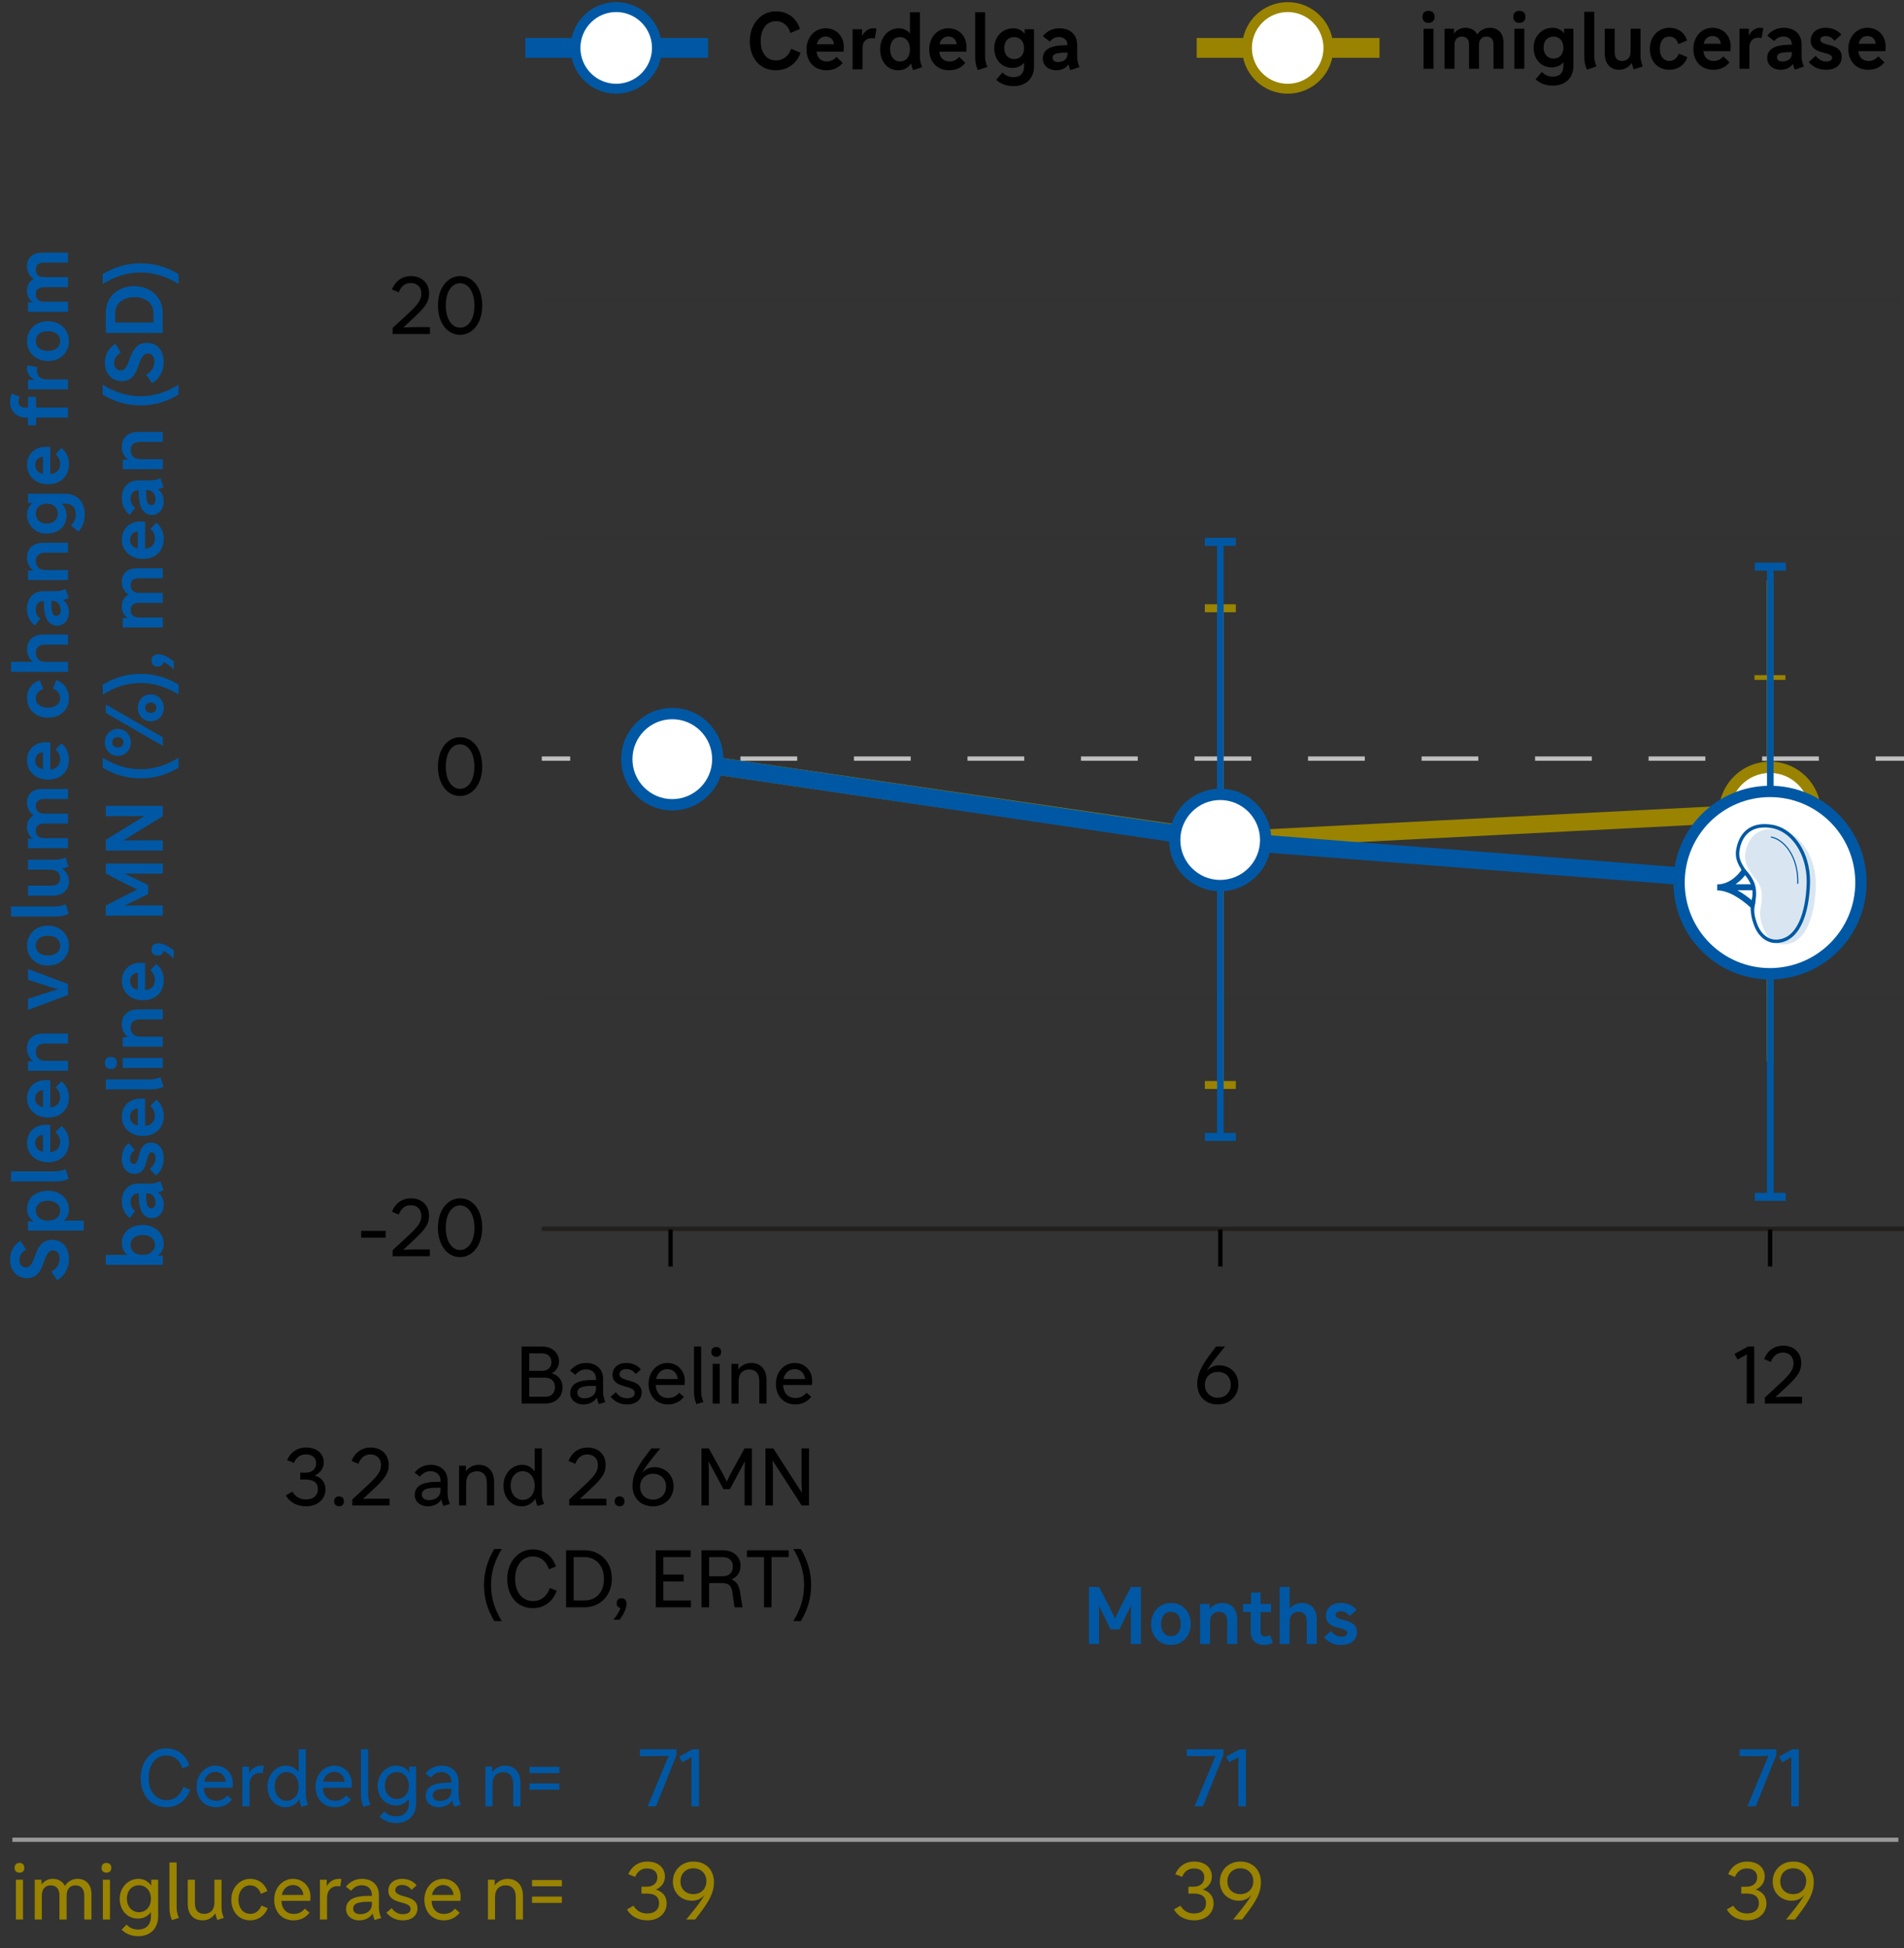 <svg width="343" height="351" viewBox="0 0 343 351" fill="none" xmlns="http://www.w3.org/2000/svg">
<rect x="0" y="0" width="343" height="351" fill="#333333" stroke="none"/>
<g clip-path="url(#clip0_11967_61082)">
<path d="M220.434 109.464V195.58H219.254V109.464H220.434Z" fill="#998300"/>
<path d="M222.63 108.862H217.048V110.3H222.63V108.862Z" fill="#998300"/>
<path d="M222.63 194.754H217.048V196.191H222.63V194.754Z" fill="#998300"/>
<path d="M336.416 5.005C338.323 5.005 339.69 6.404 339.69 8.388C339.69 8.673 339.676 8.944 339.647 9.216H334.779C334.878 10.329 335.562 10.985 336.629 10.985C337.312 10.985 337.91 10.7 338.366 10.158L339.476 11.228C338.821 12.07 337.811 12.57 336.572 12.57C334.394 12.57 332.971 11.057 332.971 8.816C332.971 6.618 334.437 5.005 336.416 5.005ZM336.416 6.489C335.59 6.489 335.021 7.003 334.836 7.888H337.925C337.796 7.003 337.256 6.489 336.416 6.489Z" fill="black"/>
<path d="M328.963 12.57C327.838 12.57 326.699 12.213 325.859 11.185L327.084 10.058C327.753 10.857 328.351 11.085 329.02 11.085C329.703 11.085 330.045 10.786 330.045 10.415C330.045 9.159 326.187 9.944 326.187 7.303C326.187 5.99 327.226 5.005 328.877 5.005C330.13 5.005 331.07 5.462 331.71 6.247L330.457 7.36C330.116 6.803 329.447 6.489 328.892 6.489C328.265 6.489 327.923 6.789 327.923 7.16C327.923 8.416 331.781 7.631 331.781 10.272C331.781 11.542 330.828 12.57 328.963 12.57Z" fill="black"/>
<path d="M321.318 5.005C323.297 5.005 324.55 6.161 324.55 7.988V10.072C324.55 10.757 324.635 11.142 324.948 11.999L323.326 12.541C323.169 12.156 323.055 11.828 322.998 11.499C322.5 12.184 321.731 12.57 320.777 12.57C319.382 12.57 318.357 11.699 318.357 10.457C318.357 9.173 319.283 8.374 320.948 8.159C321.56 8.088 322.116 8.045 322.799 8.045V8.017C322.799 7.146 322.201 6.575 321.261 6.575C320.578 6.575 320.023 6.875 319.624 7.403L318.372 6.432C319.026 5.562 320.094 5.005 321.318 5.005ZM320.123 10.329C320.123 10.814 320.493 11.085 321.105 11.085C322.116 11.085 322.799 10.514 322.799 9.672V9.387C322.187 9.373 321.56 9.415 321.091 9.487C320.422 9.601 320.123 9.858 320.123 10.329Z" fill="black"/>
<path d="M313.362 12.398V5.176H315.056V6.39C315.555 5.505 316.238 5.005 317.049 5.005C317.305 5.005 317.519 5.034 317.661 5.091L317.348 6.861C317.177 6.818 316.95 6.789 316.765 6.789C315.74 6.789 315.142 7.46 315.142 8.573V12.398H313.362Z" fill="black"/>
<path d="M308.501 5.005C310.408 5.005 311.775 6.404 311.775 8.388C311.775 8.673 311.76 8.944 311.732 9.216H306.864C306.963 10.329 307.646 10.985 308.714 10.985C309.397 10.985 309.995 10.7 310.451 10.158L311.561 11.228C310.906 12.07 309.896 12.57 308.657 12.57C306.479 12.57 305.056 11.057 305.056 8.816C305.056 6.618 306.522 5.005 308.501 5.005ZM308.501 6.489C307.675 6.489 307.106 7.003 306.92 7.888H310.01C309.881 7.003 309.34 6.489 308.501 6.489Z" fill="black"/>
<path d="M300.732 10.985C301.515 10.985 302.141 10.486 302.426 9.658L303.978 10.3C303.494 11.713 302.255 12.57 300.703 12.57C298.625 12.57 297.216 11.043 297.216 8.787C297.216 6.618 298.711 5.005 300.718 5.005C302.284 5.005 303.437 5.833 303.921 7.303L302.341 7.945C302.113 7.089 301.501 6.589 300.732 6.589C299.664 6.589 299.009 7.432 299.009 8.787C299.009 10.143 299.679 10.985 300.732 10.985Z" fill="black"/>
<path d="M293.744 5.176H295.537V10.043C295.537 10.728 295.623 11.114 295.936 11.97L294.313 12.498C294.142 12.084 294.029 11.713 293.957 11.342C293.402 12.184 292.534 12.57 291.665 12.57C290.157 12.57 289.089 11.542 289.089 9.615V5.176H290.883V9.415C290.883 10.529 291.381 10.985 292.235 10.985C293.004 10.985 293.744 10.5 293.744 9.315V5.176Z" fill="black"/>
<path d="M287.2 10.043C287.2 10.757 287.3 11.157 287.598 11.97L285.89 12.541C285.549 11.813 285.406 11.114 285.406 10.186V2.122H287.2V10.043Z" fill="black"/>
<path d="M279.525 12.142C277.617 12.142 276.279 10.671 276.279 8.573C276.279 6.547 277.746 5.005 279.682 5.005C280.578 5.005 281.29 5.362 281.76 6.033V5.176H283.44V11.885C283.44 14.04 281.988 15.424 279.753 15.424C278.585 15.424 277.518 15.096 276.621 14.297L277.746 12.969C278.301 13.526 279.012 13.812 279.724 13.812C280.948 13.812 281.646 13.126 281.646 11.942V11.214C281.134 11.813 280.408 12.142 279.525 12.142ZM279.852 10.557C280.948 10.557 281.646 9.801 281.646 8.573C281.646 7.389 280.92 6.589 279.867 6.589C278.77 6.589 278.073 7.346 278.073 8.573C278.073 9.758 278.799 10.557 279.852 10.557Z" fill="black"/>
<path d="M273.708 1.951C274.392 1.951 274.805 2.35 274.805 3.035C274.805 3.721 274.392 4.12 273.708 4.12C273.025 4.12 272.612 3.721 272.612 3.035C272.612 2.35 273.025 1.951 273.708 1.951ZM272.812 5.176H274.605V12.398H272.812V5.176Z" fill="black"/>
<path d="M270.85 12.398H269.056V8.017C269.056 7.089 268.601 6.589 267.747 6.589C266.964 6.589 266.437 7.16 266.437 8.017V12.398H264.643V8.017C264.643 7.089 264.188 6.589 263.334 6.589C262.551 6.589 262.024 7.16 262.024 8.017V12.398H260.23V5.176H261.939V6.061C262.408 5.39 263.12 5.005 263.974 5.005C264.985 5.005 265.725 5.433 266.124 6.204C266.636 5.462 267.448 5.005 268.387 5.005C269.925 5.005 270.85 6.019 270.85 7.674V12.398Z" fill="black"/>
<path d="M257.346 1.951C258.029 1.951 258.442 2.35 258.442 3.035C258.442 3.721 258.029 4.12 257.346 4.12C256.663 4.12 256.25 3.721 256.25 3.035C256.25 2.35 256.663 1.951 257.346 1.951ZM256.449 5.176H258.243V12.398H256.449V5.176Z" fill="black"/>
<path d="M343 221.001V221.786H97.603V221.001H343Z" fill="#221F1F"/>
<path d="M10.3 230.65L9.242 229.09C10.371 228.479 10.727 227.643 10.727 226.807C10.727 225.716 10.188 225.288 9.578 225.288C7.443 225.288 8.439 230.273 4.819 230.273C3.142 230.273 1.81 228.958 1.81 226.97C1.81 225.451 2.491 224.227 3.701 223.555L4.697 225.145C3.925 225.563 3.477 226.185 3.477 227.011C3.477 227.877 4.036 228.356 4.677 228.356C6.66 228.356 5.856 223.371 9.395 223.371C11.123 223.371 12.415 224.615 12.415 226.858C12.415 228.458 11.622 229.926 10.31 230.64L10.3 230.65Z" fill="#0058A4"/>
<path d="M5.033 221.709V220.027H6.05C5.297 219.527 4.87 218.753 4.87 217.784C4.87 215.868 6.405 214.532 8.642 214.532C10.88 214.532 12.415 215.99 12.415 217.917C12.415 218.742 12.089 219.436 11.489 219.915H15.089V221.709H5.033ZM8.642 219.915C9.944 219.915 10.839 219.191 10.839 218.131C10.839 217.071 9.985 216.326 8.642 216.326C7.3 216.326 6.446 217.05 6.446 218.11C6.446 219.171 7.29 219.915 8.642 219.915Z" fill="#0058A4"/>
<path d="M11.816 210.648L12.385 212.36C11.663 212.707 10.961 212.85 10.036 212.85H1.993V211.045H9.894C10.605 211.045 11.002 210.943 11.816 210.648Z" fill="#0058A4"/>
<path d="M8.236 202.655C8.52 202.655 8.795 202.665 9.059 202.696V207.579C10.168 207.477 10.829 206.794 10.829 205.724C10.829 205.041 10.544 204.439 10.005 203.98L11.073 202.869C11.917 203.522 12.415 204.541 12.415 205.785C12.415 207.967 10.9 209.394 8.673 209.394C6.446 209.394 4.87 207.926 4.87 205.938C4.87 203.95 6.263 202.655 8.246 202.655H8.236ZM7.738 207.528V204.429C6.853 204.561 6.344 205.102 6.344 205.938C6.344 206.774 6.853 207.334 7.738 207.518V207.528Z" fill="#0058A4"/>
<path d="M8.236 194.601C8.52 194.601 8.795 194.611 9.059 194.642V199.525C10.168 199.423 10.829 198.74 10.829 197.67C10.829 196.987 10.544 196.385 10.005 195.926L11.073 194.815C11.917 195.468 12.415 196.487 12.415 197.731C12.415 199.913 10.9 201.34 8.673 201.34C6.446 201.34 4.87 199.872 4.87 197.884C4.87 195.896 6.263 194.601 8.246 194.601H8.236ZM7.738 199.474V196.375C6.853 196.508 6.344 197.048 6.344 197.884C6.344 198.72 6.853 199.281 7.738 199.464V199.474Z" fill="#0058A4"/>
<path d="M12.242 188.005H8.155C6.945 188.005 6.447 188.647 6.447 189.493C6.447 190.34 6.945 191.125 8.155 191.125H12.242V192.919H5.033V191.206H5.989C5.216 190.625 4.86 189.748 4.86 188.892C4.86 187.312 5.887 186.211 7.809 186.211H12.242V188.015V188.005Z" fill="#0058A4"/>
<path d="M12.242 177.26V179.258L5.033 181.959V179.961L9.558 178.493L10.575 178.238L9.558 177.983L5.033 176.515V174.578L12.242 177.28V177.26Z" fill="#0058A4"/>
<path d="M8.642 166.779C10.808 166.779 12.415 168.319 12.415 170.368C12.415 172.417 10.859 173.956 8.642 173.956C6.426 173.956 4.87 172.417 4.87 170.368C4.87 168.319 6.426 166.779 8.642 166.779ZM8.642 168.584C7.3 168.584 6.446 169.287 6.446 170.368C6.446 171.449 7.3 172.152 8.642 172.152C9.985 172.152 10.839 171.449 10.839 170.368C10.839 169.287 9.985 168.584 8.642 168.584Z" fill="#0058A4"/>
<path d="M11.816 162.916L12.385 164.628C11.663 164.975 10.961 165.118 10.036 165.118H1.993V163.313H9.894C10.605 163.313 11.002 163.211 11.816 162.916Z" fill="#0058A4"/>
<path d="M5.033 154.892H9.894C10.575 154.892 10.961 154.81 11.815 154.494L12.344 156.126C11.927 156.299 11.561 156.411 11.195 156.482C12.039 157.043 12.415 157.91 12.415 158.776C12.415 160.295 11.388 161.366 9.466 161.366H5.033V159.561H9.263C10.371 159.561 10.829 159.062 10.829 158.205C10.829 157.431 10.341 156.686 9.161 156.686H5.033V154.892Z" fill="#0058A4"/>
<path d="M12.242 143.953H7.87C6.945 143.953 6.447 144.412 6.447 145.268C6.447 146.053 7.016 146.583 7.87 146.583H12.242V148.378H7.87C6.945 148.378 6.447 148.836 6.447 149.693C6.447 150.478 7.016 151.008 7.87 151.008H12.242V152.802H5.033V151.089H5.918C5.247 150.62 4.86 149.907 4.86 149.05C4.86 148.031 5.287 147.297 6.06 146.889C5.318 146.379 4.86 145.564 4.86 144.616C4.86 143.076 5.877 142.148 7.524 142.148H12.242V143.943V143.953Z" fill="#0058A4"/>
<path d="M8.236 133.728C8.52 133.728 8.795 133.738 9.059 133.768V138.652C10.168 138.55 10.829 137.867 10.829 136.796C10.829 136.113 10.544 135.512 10.005 135.053L11.073 133.942C11.917 134.594 12.415 135.614 12.415 136.857C12.415 139.039 10.9 140.466 8.673 140.466C6.446 140.466 4.87 138.998 4.87 137.01C4.87 135.022 6.263 133.728 8.246 133.728H8.236ZM7.738 138.601V135.501C6.853 135.634 6.344 136.174 6.344 137.01C6.344 137.846 6.853 138.407 7.738 138.59V138.601Z" fill="#0058A4"/>
<path d="M9.507 124.083L10.147 122.523C11.561 123.013 12.415 124.257 12.415 125.806C12.415 127.886 10.89 129.303 8.642 129.303C6.395 129.303 4.87 127.804 4.87 125.786C4.87 124.216 5.694 123.054 7.158 122.574L7.799 124.155C6.944 124.379 6.446 125.001 6.446 125.765C6.446 126.836 7.29 127.488 8.642 127.488C9.995 127.488 10.839 126.815 10.839 125.765C10.839 124.98 10.341 124.348 9.517 124.063L9.507 124.083Z" fill="#0058A4"/>
<path d="M1.993 121.035V119.241H5.898C5.196 118.659 4.871 117.824 4.871 117.008C4.871 115.428 5.898 114.327 7.819 114.327H12.253V116.131H8.165C6.955 116.131 6.457 116.773 6.457 117.62C6.457 118.466 6.955 119.251 8.165 119.251H12.253V121.045H1.993V121.035Z" fill="#0058A4"/>
<path d="M7.84 106.517H9.914C10.595 106.517 10.982 106.436 11.836 106.12L12.375 107.751C11.988 107.904 11.663 108.026 11.337 108.077C12.019 108.577 12.405 109.352 12.405 110.3C12.405 111.696 11.541 112.726 10.3 112.726C9.06 112.726 8.226 111.798 8.012 110.126C7.941 109.515 7.901 108.954 7.901 108.271H7.87C6.996 108.271 6.426 108.872 6.426 109.81C6.426 110.493 6.721 111.054 7.25 111.452L6.284 112.706C5.409 112.053 4.86 110.973 4.86 109.749C4.86 107.761 6.009 106.507 7.84 106.507V106.517ZM10.931 109.974C10.931 108.964 10.361 108.271 9.517 108.271H9.233C9.222 108.883 9.263 109.515 9.334 109.984C9.446 110.657 9.7 110.952 10.178 110.952C10.656 110.952 10.931 110.585 10.931 109.963V109.974Z" fill="#0058A4"/>
<path d="M12.242 99.575H8.155C6.945 99.575 6.447 100.217 6.447 101.063C6.447 101.909 6.945 102.694 8.155 102.694H12.242V104.499H5.033V102.786H5.989C5.216 102.205 4.86 101.328 4.86 100.472C4.86 98.892 5.887 97.79 7.809 97.79H12.242V99.585V99.575Z" fill="#0058A4"/>
<path d="M8.429 96.139C6.405 96.139 4.87 94.671 4.87 92.724C4.87 91.827 5.226 91.113 5.897 90.634H5.043V88.952H11.734C13.889 88.952 15.262 90.409 15.262 92.652C15.262 93.825 14.937 94.895 14.133 95.792L12.811 94.661C13.371 94.1 13.655 93.386 13.655 92.673C13.655 91.439 12.974 90.746 11.795 90.746H11.073C11.673 91.256 11.998 91.99 11.998 92.877C11.998 94.793 10.534 96.129 8.439 96.129L8.429 96.139ZM8.429 90.746C7.249 90.746 6.446 91.47 6.446 92.53C6.446 93.59 7.199 94.324 8.429 94.324C9.659 94.324 10.412 93.6 10.412 92.54C10.412 91.48 9.659 90.746 8.429 90.746Z" fill="#0058A4"/>
<path d="M8.236 80.5C8.52 80.5 8.795 80.51 9.059 80.541V85.424C10.168 85.322 10.829 84.639 10.829 83.569C10.829 82.886 10.544 82.284 10.005 81.825L11.073 80.714C11.917 81.367 12.415 82.386 12.415 83.63C12.415 85.811 10.9 87.239 8.673 87.239C6.446 87.239 4.87 85.771 4.87 83.783C4.87 81.795 6.263 80.5 8.246 80.5H8.236ZM7.738 85.373V82.274C6.853 82.406 6.344 82.947 6.344 83.783C6.344 84.619 6.853 85.179 7.738 85.363V85.373Z" fill="#0058A4"/>
<path d="M12.242 75.229H6.497V76.626H5.033V75.229H4.687C2.979 75.229 1.81 74.077 1.81 72.385C1.81 71.814 1.911 71.315 2.125 70.917L3.538 71.488C3.396 71.804 3.325 72.059 3.325 72.344C3.325 73.027 3.762 73.425 4.575 73.425H5.033V71.488H6.497V73.425H12.242V75.229Z" fill="#0058A4"/>
<path d="M5.033 70.142V68.439H6.243C5.359 67.94 4.86 67.257 4.86 66.441C4.86 66.186 4.891 65.972 4.942 65.83L6.711 66.146C6.67 66.319 6.64 66.543 6.64 66.727C6.64 67.756 7.311 68.358 8.419 68.358H12.232V70.142H5.023H5.033Z" fill="#0058A4"/>
<path d="M8.642 57.867C10.808 57.867 12.415 59.407 12.415 61.456C12.415 63.505 10.859 65.045 8.642 65.045C6.426 65.045 4.87 63.505 4.87 61.456C4.87 59.407 6.426 57.867 8.642 57.867ZM8.642 59.662C7.3 59.662 6.446 60.365 6.446 61.446C6.446 62.526 7.3 63.23 8.642 63.23C9.985 63.23 10.839 62.526 10.839 61.446C10.839 60.365 9.985 59.662 8.642 59.662Z" fill="#0058A4"/>
<path d="M12.242 47.306H7.87C6.945 47.306 6.447 47.764 6.447 48.621C6.447 49.406 7.016 49.936 7.87 49.936H12.242V51.74H7.87C6.945 51.74 6.447 52.199 6.447 53.056C6.447 53.84 7.016 54.371 7.87 54.371H12.242V56.175H5.033V54.462H5.918C5.247 53.993 4.86 53.28 4.86 52.423C4.86 51.414 5.287 50.67 6.06 50.262C5.318 49.752 4.86 48.937 4.86 47.989C4.86 46.449 5.877 45.522 7.524 45.522H12.242V47.326V47.306Z" fill="#0058A4"/>
<path d="M25.726 220.7C27.881 220.7 29.498 222.158 29.498 224.085C29.498 225.002 29.101 225.726 28.39 226.195H29.325V227.877H19.065V226.083H22.929C22.299 225.573 21.943 224.839 21.943 223.952C21.943 222.035 23.499 220.7 25.715 220.7H25.726ZM25.726 226.083C27.037 226.083 27.922 225.359 27.922 224.299C27.922 223.238 27.078 222.494 25.726 222.494C24.373 222.494 23.529 223.218 23.529 224.299C23.529 225.379 24.373 226.083 25.726 226.083Z" fill="#0058A4"/>
<path d="M24.922 213.247H26.997C27.678 213.247 28.064 213.166 28.918 212.85L29.457 214.481C29.071 214.634 28.745 214.756 28.42 214.807C29.101 215.307 29.488 216.082 29.488 217.03C29.488 218.426 28.623 219.456 27.383 219.456C26.142 219.456 25.309 218.528 25.095 216.856C25.024 216.245 24.983 215.684 24.983 215.001H24.953C24.088 215.001 23.519 215.602 23.519 216.54C23.519 217.223 23.814 217.784 24.343 218.182L23.377 219.436C22.512 218.783 21.953 217.703 21.953 216.479C21.953 214.491 23.102 213.237 24.932 213.237L24.922 213.247ZM28.013 216.704C28.013 215.684 27.444 215.001 26.6 215.001H26.315C26.305 215.613 26.346 216.245 26.417 216.714C26.529 217.387 26.783 217.682 27.261 217.682C27.739 217.682 28.013 217.315 28.013 216.693V216.704Z" fill="#0058A4"/>
<path d="M28.114 211.82L26.986 210.587C27.779 209.914 28.013 209.312 28.013 208.639C28.013 207.967 27.718 207.61 27.342 207.61C26.091 207.61 26.874 211.484 24.24 211.484C22.929 211.484 21.942 210.444 21.942 208.782C21.942 207.528 22.4 206.58 23.183 205.938L24.291 207.192C23.732 207.538 23.427 208.201 23.427 208.762C23.427 209.394 23.722 209.73 24.098 209.73C25.349 209.73 24.566 205.856 27.199 205.856C28.47 205.856 29.487 206.815 29.487 208.68C29.487 209.812 29.131 210.954 28.104 211.79L28.114 211.82Z" fill="#0058A4"/>
<path d="M25.319 197.925C25.604 197.925 25.878 197.935 26.142 197.965V202.849C27.251 202.747 27.912 202.064 27.912 200.993C27.912 200.31 27.627 199.709 27.088 199.25L28.156 198.139C29 198.791 29.498 199.811 29.498 201.054C29.498 203.236 27.993 204.663 25.756 204.663C23.519 204.663 21.953 203.195 21.953 201.207C21.953 199.219 23.346 197.925 25.329 197.925H25.319ZM24.82 202.787V199.688C23.936 199.821 23.427 200.361 23.427 201.197C23.427 202.033 23.936 202.594 24.82 202.777V202.787Z" fill="#0058A4"/>
<path d="M28.898 194.071L29.467 195.784C28.745 196.13 28.043 196.273 27.118 196.273H19.075V194.469H26.986C27.698 194.469 28.094 194.367 28.908 194.071H28.898Z" fill="#0058A4"/>
<path d="M19.98 190.411C20.661 190.411 21.058 190.829 21.058 191.512C21.058 192.195 20.661 192.613 19.98 192.613C19.299 192.613 18.902 192.195 18.902 191.512C18.902 190.829 19.299 190.411 19.98 190.411ZM22.116 190.605H29.325V192.399H22.116V190.605Z" fill="#0058A4"/>
<path d="M29.324 183.652H25.237C24.027 183.652 23.529 184.294 23.529 185.14C23.529 185.986 24.027 186.771 25.237 186.771H29.324V188.566H22.115V186.853H23.071C22.298 186.272 21.942 185.395 21.942 184.539C21.942 182.958 22.969 181.857 24.891 181.857H29.324V183.662V183.652Z" fill="#0058A4"/>
<path d="M25.319 173.467C25.604 173.467 25.878 173.477 26.142 173.508V178.391C27.251 178.289 27.912 177.606 27.912 176.536C27.912 175.853 27.627 175.251 27.088 174.792L28.156 173.681C29 174.334 29.498 175.353 29.498 176.597C29.498 178.779 27.993 180.206 25.756 180.206C23.519 180.206 21.953 178.738 21.953 176.75C21.953 174.762 23.346 173.467 25.329 173.467H25.319ZM24.82 178.33V175.231C23.936 175.363 23.427 175.904 23.427 176.74C23.427 177.576 23.936 178.136 24.82 178.32V178.33Z" fill="#0058A4"/>
<path d="M28.461 169.96C29.305 169.96 30.108 170.286 31.298 171.234V172.662C30.596 172.009 30.027 171.561 29.447 171.336C29.346 171.866 28.959 172.162 28.359 172.162C27.688 172.162 27.302 171.734 27.302 171.061C27.302 170.388 27.688 169.96 28.451 169.96H28.461Z" fill="#0058A4"/>
<path d="M19.065 164.965V163.14L23.072 161.07L24.739 160.255L23.072 159.459L19.065 157.39V155.575H29.325V157.4H23.814L22.39 157.359L26.692 159.47V161.07L22.39 163.181L23.814 163.14H29.325V164.965H19.065Z" fill="#0058A4"/>
<path d="M29.325 147.052L22.177 151.436L23.702 151.395H29.325V153.241H19.065V151.303L26.041 147.001L24.404 147.042H19.065V145.197H29.325V147.052Z" fill="#0058A4"/>
<path d="M18.496 138.305V136.521C20.733 137.907 23.001 138.591 25.329 138.591C27.657 138.591 29.925 137.907 32.162 136.521V138.305C29.925 139.63 27.78 140.232 25.329 140.232C22.878 140.232 20.723 139.63 18.496 138.305Z" fill="#0058A4"/>
<path d="M21.231 131.322C22.543 131.322 23.57 132.382 23.57 133.748C23.57 135.114 22.584 136.174 21.231 136.174C19.879 136.174 18.893 135.114 18.893 133.748C18.893 132.382 19.879 131.322 21.231 131.322ZM29.325 134.37L19.065 128.447V126.917L29.325 132.841V134.37ZM21.231 132.8C20.601 132.8 20.214 133.187 20.214 133.738C20.214 134.288 20.601 134.676 21.231 134.676C21.862 134.676 22.238 134.278 22.238 133.738C22.238 133.197 21.841 132.8 21.231 132.8ZM27.159 125.093C28.471 125.093 29.498 126.153 29.498 127.519C29.498 128.885 28.512 129.945 27.159 129.945C25.807 129.945 24.821 128.885 24.821 127.519C24.821 126.153 25.807 125.093 27.159 125.093ZM27.159 126.571C26.529 126.571 26.153 126.958 26.153 127.509C26.153 128.059 26.539 128.447 27.159 128.447C27.779 128.447 28.166 128.049 28.166 127.509C28.166 126.968 27.769 126.571 27.159 126.571Z" fill="#0058A4"/>
<path d="M32.172 123.339V125.123C29.935 123.737 27.667 123.053 25.339 123.053C23.01 123.053 20.733 123.737 18.506 125.123V123.339C20.743 122.014 22.888 121.412 25.339 121.412C27.789 121.412 29.935 122.014 32.172 123.339Z" fill="#0058A4"/>
<path d="M28.461 117.885C29.305 117.885 30.108 118.211 31.298 119.159V120.586C30.596 119.934 30.027 119.485 29.447 119.261C29.346 119.791 28.959 120.087 28.359 120.087C27.688 120.087 27.302 119.659 27.302 118.986C27.302 118.313 27.688 117.885 28.451 117.885H28.461Z" fill="#0058A4"/>
<path d="M29.324 104.183H24.952C24.027 104.183 23.529 104.641 23.529 105.498C23.529 106.283 24.098 106.813 24.952 106.813H29.324V108.617H24.952C24.027 108.617 23.529 109.076 23.529 109.933C23.529 110.718 24.098 111.248 24.952 111.248H29.324V113.042H22.115V111.329H23C22.329 110.86 21.942 110.147 21.942 109.29C21.942 108.281 22.369 107.537 23.142 107.129C22.4 106.619 21.942 105.804 21.942 104.856C21.942 103.316 22.949 102.388 24.606 102.388H29.324V104.193V104.183Z" fill="#0058A4"/>
<path d="M25.319 93.957C25.604 93.957 25.878 93.968 26.142 93.998V98.881C27.251 98.779 27.912 98.096 27.912 97.026C27.912 96.343 27.627 95.741 27.088 95.283L28.156 94.171C29 94.824 29.498 95.843 29.498 97.087C29.498 99.269 27.993 100.696 25.756 100.696C23.519 100.696 21.953 99.228 21.953 97.24C21.953 95.252 23.346 93.957 25.329 93.957H25.319ZM24.82 98.83V95.731C23.936 95.864 23.427 96.404 23.427 97.24C23.427 98.076 23.936 98.637 24.82 98.82V98.83Z" fill="#0058A4"/>
<path d="M24.922 86.556H26.997C27.678 86.556 28.064 86.474 28.918 86.158L29.457 87.789C29.071 87.942 28.745 88.065 28.42 88.116C29.101 88.615 29.488 89.39 29.488 90.348C29.488 91.745 28.623 92.775 27.383 92.775C26.142 92.775 25.309 91.847 25.095 90.175C25.024 89.563 24.983 89.003 24.983 88.32H24.953C24.088 88.32 23.519 88.921 23.519 89.859C23.519 90.542 23.814 91.103 24.343 91.5L23.377 92.754C22.512 92.102 21.953 91.031 21.953 89.798C21.953 87.81 23.102 86.556 24.932 86.556H24.922ZM28.013 90.012C28.013 89.003 27.444 88.309 26.6 88.309H26.315C26.305 88.921 26.346 89.553 26.417 90.022C26.529 90.695 26.783 90.991 27.261 90.991C27.739 90.991 28.013 90.624 28.013 90.002V90.012Z" fill="#0058A4"/>
<path d="M29.324 79.613H25.237C24.027 79.613 23.529 80.255 23.529 81.102C23.529 81.948 24.027 82.733 25.237 82.733H29.324V84.537H22.115V82.825H23.071C22.298 82.243 21.942 81.367 21.942 80.51C21.942 78.93 22.969 77.829 24.891 77.829H29.324V79.623V79.613Z" fill="#0058A4"/>
<path d="M18.496 71.1V69.316C20.733 70.703 23.001 71.386 25.329 71.386C27.657 71.386 29.925 70.703 32.162 69.316V71.1C29.925 72.426 27.78 73.027 25.329 73.027C22.878 73.027 20.723 72.426 18.496 71.1Z" fill="#0058A4"/>
<path d="M27.383 69.041L26.325 67.481C27.454 66.87 27.81 66.044 27.81 65.198C27.81 64.117 27.271 63.689 26.661 63.689C24.526 63.689 25.522 68.674 21.902 68.674C20.225 68.674 18.893 67.359 18.893 65.371C18.893 63.862 19.574 62.629 20.784 61.956L21.78 63.536C21.008 63.954 20.55 64.576 20.55 65.401C20.55 66.268 21.109 66.747 21.75 66.747C23.733 66.747 22.929 61.762 26.468 61.762C28.196 61.762 29.488 63.006 29.488 65.249C29.488 66.849 28.695 68.317 27.383 69.031V69.041Z" fill="#0058A4"/>
<path d="M19.065 56.369C19.065 53.474 21.2 51.557 24.19 51.557C27.179 51.557 29.314 53.596 29.314 56.379V59.988H19.055V56.359L19.065 56.369ZM20.753 58.112H27.647V56.389C27.647 54.738 26.376 53.535 24.2 53.535C22.024 53.535 20.753 54.829 20.753 56.379V58.122V58.112Z" fill="#0058A4"/>
<path d="M32.172 49.375V51.159C29.935 49.773 27.667 49.09 25.339 49.09C23.01 49.09 20.733 49.773 18.506 51.159V49.375C20.743 48.05 22.888 47.448 25.339 47.448C27.789 47.448 29.935 48.05 32.172 49.375Z" fill="#0058A4"/>
<path d="M241.63 296.364C240.505 296.364 239.366 296.007 238.526 294.98L239.751 293.852C240.42 294.651 241.018 294.88 241.687 294.88C242.37 294.88 242.712 294.58 242.712 294.209C242.712 292.953 238.854 293.738 238.854 291.097C238.854 289.784 239.893 288.8 241.544 288.8C242.797 288.8 243.737 289.256 244.377 290.041L243.124 291.155C242.783 290.598 242.114 290.284 241.558 290.284C240.932 290.284 240.59 290.584 240.59 290.955C240.59 292.211 244.448 291.426 244.448 294.066C244.448 295.336 243.495 296.364 241.63 296.364Z" fill="#0058A4"/>
<path d="M230.521 296.193V285.917H232.314V289.827C232.898 289.128 233.723 288.8 234.535 288.8C236.115 288.8 237.211 289.827 237.211 291.754V296.193H235.417V292.097C235.417 290.883 234.777 290.384 233.937 290.384C233.097 290.384 232.314 290.883 232.314 292.097V296.193H230.521Z" fill="#0058A4"/>
<path d="M223.924 288.971H225.376V286.916H227.084V288.971H228.977V290.441H227.084V293.981C227.084 294.523 227.383 294.823 227.924 294.823C228.223 294.823 228.479 294.737 228.792 294.566L229.305 295.979C228.778 296.25 228.28 296.364 227.71 296.364C226.201 296.364 225.319 295.465 225.319 293.952V290.441H223.924V288.971Z" fill="#0058A4"/>
<path d="M222.878 296.193H221.084V292.097C221.084 290.883 220.444 290.384 219.604 290.384C218.764 290.384 217.981 290.883 217.981 292.097V296.193H216.188V288.971H217.896V289.927C218.479 289.156 219.348 288.8 220.202 288.8C221.782 288.8 222.878 289.827 222.878 291.754V296.193Z" fill="#0058A4"/>
<path d="M210.94 288.8C213.033 288.8 214.513 290.355 214.513 292.582C214.513 294.751 212.976 296.364 210.94 296.364C208.848 296.364 207.367 294.808 207.367 292.582C207.367 290.412 208.905 288.8 210.94 288.8ZM210.94 294.78C212.022 294.78 212.72 293.923 212.72 292.582C212.72 291.24 212.022 290.384 210.94 290.384C209.858 290.384 209.161 291.24 209.161 292.582C209.161 293.923 209.858 294.78 210.94 294.78Z" fill="#0058A4"/>
<path d="M196.173 296.193V285.917H197.995L200.059 289.927L200.871 291.597L201.668 289.927L203.732 285.917H205.54V296.193H203.718V290.669L203.76 289.242L201.653 293.552H200.059L197.952 289.242L197.995 290.669V296.193H196.173Z" fill="#0058A4"/>
<path opacity="0.07" d="M341.973 53.673V54.457H96.942V53.673H341.973Z" fill="#221F1F"/>
<path opacity="0.07" d="M343 96.369V97.153H97.908V96.369H343Z" fill="#221F1F"/>
<path d="M102.716 136.281V137.066H97.603V136.281H102.716ZM123.166 136.281V137.066H112.941V136.281H123.166ZM143.615 136.281V137.066H133.39V136.281H143.615ZM164.065 136.281V137.066H153.84V136.281H164.065ZM184.515 136.281V137.066H174.29V136.281H184.515ZM204.964 136.281V137.066H194.74V136.281H204.964ZM225.415 136.281V137.066H215.189V136.281H225.415ZM245.864 136.281V137.066H235.639V136.281H245.864ZM266.313 136.281V137.066H256.089V136.281H266.313ZM286.764 136.281V137.066H276.539V136.281H286.764ZM307.213 136.281V137.066H296.988V136.281H307.213ZM327.662 136.281V137.066H317.438V136.281H327.662ZM343 136.281V137.066H337.888V136.281H343Z" fill="#BFBFBF"/>
<path opacity="0.07" d="M343 179.457V180.241H97.603V179.457H343Z" fill="#221F1F"/>
<path d="M82.883 226.484C80.62 226.484 78.897 224.429 78.897 221.175C78.897 217.935 80.705 215.894 82.883 215.894C85.147 215.894 86.869 217.949 86.869 221.204C86.869 224.443 85.061 226.484 82.883 226.484ZM82.883 225.2C84.293 225.2 85.46 223.801 85.46 221.204C85.46 218.577 84.264 217.179 82.883 217.179C81.474 217.179 80.307 218.577 80.307 221.175C80.307 223.801 81.502 225.2 82.883 225.2Z" fill="black"/>
<path d="M73.979 217.136C72.954 217.136 72.228 217.764 71.83 218.82L70.606 218.306C71.189 216.808 72.442 215.894 74.036 215.894C75.972 215.894 77.296 217.15 77.296 219.02C77.296 220.49 76.641 221.446 74.662 223.287L72.655 225.157L74.292 225.1H77.438V226.327H70.734V225.243L73.552 222.631C75.317 220.989 75.901 220.19 75.901 219.048C75.901 217.892 75.161 217.136 73.979 217.136Z" fill="black"/>
<path d="M69.482 222.988H65.069V221.76H69.482V222.988Z" fill="black"/>
<path d="M82.879 143.407C80.615 143.407 78.893 141.351 78.893 138.097C78.893 134.857 80.701 132.816 82.879 132.816C85.142 132.816 86.864 134.871 86.864 138.126C86.864 141.366 85.056 143.407 82.879 143.407ZM82.879 142.122C84.288 142.122 85.455 140.723 85.455 138.126C85.455 135.499 84.259 134.101 82.879 134.101C81.469 134.101 80.302 135.499 80.302 138.097C80.302 140.723 81.498 142.122 82.879 142.122Z" fill="black"/>
<path d="M82.887 60.328C80.624 60.328 78.901 58.273 78.901 55.019C78.901 51.779 80.709 49.738 82.887 49.738C85.151 49.738 86.873 51.793 86.873 55.047C86.873 58.288 85.065 60.328 82.887 60.328ZM82.887 59.044C84.297 59.044 85.464 57.645 85.464 55.047C85.464 52.421 84.268 51.023 82.887 51.023C81.478 51.023 80.311 52.421 80.311 55.019C80.311 57.645 81.506 59.044 82.887 59.044Z" fill="black"/>
<path d="M73.983 50.98C72.958 50.98 72.232 51.608 71.834 52.664L70.609 52.15C71.193 50.651 72.446 49.738 74.04 49.738C75.976 49.738 77.3 50.994 77.3 52.864C77.3 54.334 76.645 55.29 74.666 57.131L72.659 59.001L74.296 58.944H77.442V60.172H70.737V59.087L73.556 56.475C75.321 54.833 75.905 54.034 75.905 52.892C75.905 51.736 75.165 50.98 73.983 50.98Z" fill="black"/>
<path d="M143.149 245.553C144.986 245.553 146.309 246.966 146.309 248.764C146.309 249.021 146.295 249.292 146.267 249.521H141.071C141.142 251.077 142.082 251.876 143.292 251.876C144.117 251.876 144.744 251.576 145.284 250.92L146.139 251.647C145.427 252.575 144.43 253.032 143.249 253.032C141.284 253.032 139.775 251.619 139.775 249.307C139.775 247.152 141.284 245.553 143.149 245.553ZM143.149 246.666C142.195 246.666 141.37 247.323 141.142 248.45H145.028C144.943 247.437 144.217 246.666 143.149 246.666Z" fill="black"/>
<path d="M138.083 252.875H136.787V248.821C136.787 247.408 136.075 246.723 134.979 246.723C133.883 246.723 133.058 247.408 133.058 248.821V252.875H131.776V245.71H133.001V246.738C133.584 245.924 134.438 245.553 135.307 245.553C136.972 245.553 138.083 246.652 138.083 248.636V252.875Z" fill="black"/>
<path d="M129.01 242.684C129.579 242.684 129.907 243.012 129.907 243.569C129.907 244.126 129.579 244.44 129.038 244.44C128.483 244.44 128.142 244.126 128.142 243.569C128.142 243.012 128.483 242.684 129.01 242.684ZM128.384 245.71H129.665V252.875H128.384V245.71Z" fill="black"/>
<path d="M126.314 250.591C126.314 251.376 126.399 251.762 126.713 252.589L125.474 252.975C125.161 252.304 125.019 251.59 125.019 250.677V242.598H126.314V250.591Z" fill="black"/>
<path d="M120.211 245.553C122.047 245.553 123.371 246.966 123.371 248.764C123.371 249.021 123.357 249.292 123.328 249.521H118.132C118.204 251.077 119.143 251.876 120.353 251.876C121.179 251.876 121.805 251.576 122.346 250.92L123.2 251.647C122.488 252.575 121.492 253.032 120.31 253.032C118.346 253.032 116.837 251.619 116.837 249.307C116.837 247.152 118.346 245.553 120.211 245.553ZM120.211 246.666C119.257 246.666 118.431 247.323 118.204 248.45H122.09C122.004 247.437 121.278 246.666 120.211 246.666Z" fill="black"/>
<path d="M112.95 253.032C111.925 253.032 110.8 252.647 110.003 251.647L110.942 250.834C111.555 251.647 112.209 251.919 112.978 251.919C113.918 251.919 114.345 251.519 114.345 250.962C114.345 249.378 110.345 250.306 110.345 247.665C110.345 246.495 111.27 245.553 112.836 245.553C113.946 245.553 114.871 245.995 115.441 246.723L114.53 247.537C114.103 246.966 113.505 246.652 112.836 246.652C112.039 246.652 111.597 247.066 111.597 247.58C111.597 249.121 115.597 248.251 115.597 250.877C115.597 252.061 114.701 253.032 112.95 253.032Z" fill="black"/>
<path d="M105.588 245.553C107.453 245.553 108.649 246.695 108.649 248.436V250.606C108.649 251.376 108.734 251.747 109.047 252.604L107.88 252.975C107.709 252.589 107.595 252.218 107.524 251.804C106.983 252.618 106.1 253.032 105.118 253.032C103.695 253.032 102.727 252.161 102.727 250.991C102.727 249.806 103.524 248.978 105.161 248.736C105.787 248.636 106.499 248.607 107.382 248.622V248.465C107.382 247.394 106.684 246.709 105.56 246.709C104.791 246.709 104.193 247.023 103.652 247.694L102.698 246.966C103.382 246.081 104.406 245.553 105.588 245.553ZM104.008 250.92C104.008 251.519 104.463 251.919 105.261 251.919C106.485 251.919 107.382 251.248 107.382 250.092V249.692C106.485 249.664 105.787 249.692 105.189 249.806C104.364 249.963 104.008 250.334 104.008 250.92Z" fill="black"/>
<path d="M93.968 242.598H97.626C99.491 242.598 100.701 243.712 100.701 245.282C100.701 246.238 100.203 246.994 99.406 247.423C100.63 247.794 101.342 248.707 101.342 249.935C101.342 251.719 100.046 252.875 98.196 252.875H93.968V242.598ZM97.626 243.826H95.334V246.98H97.626C98.694 246.98 99.335 246.395 99.335 245.382C99.335 244.382 98.637 243.826 97.626 243.826ZM98.196 248.208H95.334V251.647H98.196C99.292 251.647 99.975 251.005 99.975 249.892C99.975 248.821 99.249 248.208 98.196 248.208Z" fill="black"/>
<path d="M145.739 271.226H144.415L139.177 263.119L139.234 264.689V271.226H137.896V260.949H139.305L144.458 268.942L144.401 267.201V260.949H145.739V271.226Z" fill="black"/>
<path d="M126.371 271.226V260.949H127.695L130.243 265.559L130.926 266.93L131.595 265.559L134.129 260.949H135.453V271.226H134.129V264.889L134.186 263.261L131.496 268.3H130.329L127.638 263.261L127.695 264.889V271.226H126.371Z" fill="black"/>
<path d="M121.347 267.757C121.347 269.841 119.781 271.383 117.646 271.383C115.425 271.383 113.944 269.898 113.944 267.657C113.944 265.916 114.642 264.446 116.763 261.691L117.332 260.949H118.941L118.3 261.734C117.019 263.304 116.293 264.261 115.61 265.388C116.265 264.66 117.019 264.332 117.902 264.332C119.88 264.332 121.347 265.788 121.347 267.757ZM117.66 265.517C116.265 265.517 115.311 266.487 115.311 267.872C115.311 269.213 116.293 270.169 117.631 270.169C119.026 270.169 119.98 269.213 119.98 267.814C119.98 266.444 119.041 265.517 117.66 265.517Z" fill="black"/>
<path d="M111.605 269.599C112.174 269.599 112.502 269.927 112.502 270.484C112.502 271.04 112.174 271.368 111.647 271.368C111.078 271.368 110.736 271.04 110.736 270.484C110.736 269.927 111.078 269.599 111.605 269.599Z" fill="black"/>
<path d="M105.79 262.034C104.765 262.034 104.039 262.662 103.64 263.718L102.416 263.204C103 261.706 104.252 260.792 105.847 260.792C107.783 260.792 109.107 262.048 109.107 263.918C109.107 265.388 108.452 266.344 106.473 268.186L104.466 270.055L106.103 269.998H109.249V271.226H102.544V270.141L105.363 267.529C107.128 265.888 107.712 265.088 107.712 263.947C107.712 262.79 106.971 262.034 105.79 262.034Z" fill="black"/>
<path d="M93.99 271.383C92.096 271.383 90.701 269.813 90.701 267.643C90.701 265.531 92.21 263.904 94.046 263.904C95 263.904 95.797 264.332 96.324 265.103V260.949H97.62V268.956C97.62 269.727 97.691 270.098 98.018 270.954L96.822 271.326C96.637 270.883 96.509 270.455 96.452 269.97C95.897 270.869 95.014 271.383 93.99 271.383ZM94.16 270.227C95.342 270.227 96.324 269.27 96.324 267.643C96.324 266.016 95.313 265.06 94.175 265.06C92.979 265.06 91.997 266.016 91.997 267.643C91.997 269.27 93.022 270.227 94.16 270.227Z" fill="black"/>
<path d="M89.008 271.226H87.713V267.172C87.713 265.759 87.001 265.074 85.905 265.074C84.809 265.074 83.983 265.759 83.983 267.172V271.226H82.702V264.061H83.926V265.088C84.51 264.275 85.364 263.904 86.233 263.904C87.898 263.904 89.008 265.003 89.008 266.986V271.226Z" fill="black"/>
<path d="M77.575 263.904C79.44 263.904 80.636 265.045 80.636 266.787V268.956C80.636 269.727 80.721 270.098 81.034 270.954L79.867 271.325C79.696 270.94 79.582 270.569 79.511 270.155C78.97 270.969 78.088 271.383 77.106 271.383C75.682 271.383 74.714 270.512 74.714 269.342C74.714 268.157 75.511 267.329 77.148 267.086C77.775 266.986 78.486 266.958 79.369 266.972V266.815C79.369 265.745 78.671 265.06 77.547 265.06C76.778 265.06 76.18 265.374 75.639 266.044L74.686 265.317C75.369 264.432 76.394 263.904 77.575 263.904ZM75.995 269.27C75.995 269.87 76.451 270.269 77.248 270.269C78.472 270.269 79.369 269.598 79.369 268.442V268.043C78.472 268.014 77.775 268.043 77.177 268.157C76.351 268.314 75.995 268.685 75.995 269.27Z" fill="black"/>
<path d="M66.713 262.034C65.688 262.034 64.962 262.662 64.563 263.718L63.339 263.204C63.922 261.706 65.175 260.792 66.77 260.792C68.706 260.792 70.029 262.048 70.029 263.918C70.029 265.388 69.375 266.344 67.396 268.186L65.389 270.055L67.026 269.998H70.172V271.226H63.467V270.141L66.286 267.529C68.051 265.888 68.634 265.088 68.634 263.947C68.634 262.79 67.894 262.034 66.713 262.034Z" fill="black"/>
<path d="M61.059 269.599C61.628 269.599 61.956 269.927 61.956 270.484C61.956 271.04 61.628 271.368 61.102 271.368C60.532 271.368 60.19 271.04 60.19 270.484C60.19 269.927 60.532 269.599 61.059 269.599Z" fill="black"/>
<path d="M54.094 266.558V265.317H55.034C56.201 265.317 56.956 264.689 56.956 263.633C56.956 262.676 56.301 262.034 55.105 262.034C54.137 262.034 53.368 262.519 52.956 263.561L51.731 263.062C52.272 261.706 53.511 260.792 55.133 260.792C57.069 260.792 58.322 261.863 58.322 263.504C58.322 264.446 57.795 265.36 56.699 265.831C58.137 266.287 58.635 267.286 58.635 268.328C58.635 270.084 57.212 271.383 55.176 271.383C53.482 271.383 52.173 270.641 51.489 269.413L52.657 268.742C53.311 269.798 54.151 270.141 55.162 270.141C56.486 270.141 57.269 269.399 57.269 268.3C57.269 267.229 56.6 266.558 55.105 266.558H54.094Z" fill="black"/>
<path d="M146.117 285.566C146.117 287.778 145.605 289.776 144.281 292.06H142.914C144.295 289.819 144.85 287.778 144.85 285.566C144.85 283.368 144.295 281.327 142.914 279.072H144.281C145.605 281.369 146.117 283.368 146.117 285.566Z" fill="black"/>
<path d="M134.549 279.3H142.079V280.528H138.99V289.576H137.638V280.528H134.549V279.3Z" fill="black"/>
<path d="M126.378 279.3H130.221C132.129 279.3 133.41 280.456 133.41 282.126C133.41 283.268 132.77 284.153 131.773 284.552C132.67 284.881 133.14 285.666 133.311 286.779L133.752 289.576H132.328L131.93 286.85C131.773 285.823 131.389 285.209 130.122 285.209H127.745V289.576H126.378V279.3ZM130.221 280.528H127.745V283.982H130.221C131.346 283.982 132.029 283.325 132.029 282.226C132.029 281.17 131.303 280.528 130.221 280.528Z" fill="black"/>
<path d="M118.134 279.3H124.412V280.528H119.5V283.682H123.159V284.909H119.5V288.349H124.469V289.576H118.134V279.3Z" fill="black"/>
<path d="M111.959 287.949C112.529 287.949 112.856 288.277 112.856 288.963C112.856 289.691 112.486 290.661 111.618 291.803H110.521C111.176 290.975 111.603 290.276 111.788 289.705C111.347 289.619 111.091 289.319 111.091 288.834C111.091 288.277 111.433 287.949 111.959 287.949Z" fill="black"/>
<path d="M101.98 279.3H105.255C108.144 279.3 110.223 281.37 110.223 284.438C110.223 287.407 108.159 289.576 105.255 289.576H101.98V279.3ZM105.255 280.528H103.347V288.349H105.255C107.433 288.349 108.799 286.879 108.799 284.438C108.799 282.055 107.333 280.528 105.255 280.528Z" fill="black"/>
<path d="M96.018 288.463C97.441 288.463 98.552 287.607 99.05 286.094L100.288 286.593C99.619 288.492 98.068 289.733 96.003 289.733C93.213 289.733 91.377 287.578 91.377 284.453C91.377 281.412 93.384 279.143 95.961 279.143C98.039 279.143 99.52 280.342 100.146 282.226L98.879 282.74C98.438 281.255 97.37 280.413 95.975 280.413C94.167 280.413 92.8 281.941 92.8 284.453C92.8 286.95 94.153 288.463 96.018 288.463Z" fill="black"/>
<path d="M87.193 285.566C87.193 283.368 87.706 281.369 89.03 279.072H90.396C89.03 281.327 88.46 283.368 88.46 285.566C88.46 287.778 89.03 289.819 90.396 292.06H89.03C87.706 289.776 87.193 287.778 87.193 285.566Z" fill="black"/>
<path d="M223.086 249.407C223.086 251.491 221.52 253.032 219.385 253.032C217.164 253.032 215.684 251.548 215.684 249.307C215.684 247.566 216.381 246.095 218.502 243.341L219.072 242.599H220.68L220.04 243.384C218.758 244.954 218.032 245.91 217.349 247.037C218.004 246.31 218.758 245.981 219.641 245.981C221.62 245.981 223.086 247.437 223.086 249.407ZM219.399 247.166C218.004 247.166 217.05 248.136 217.05 249.521C217.05 250.863 218.032 251.819 219.371 251.819C220.766 251.819 221.719 250.863 221.719 249.464C221.719 248.094 220.78 247.166 219.399 247.166Z" fill="black"/>
<path d="M321.174 243.683C320.149 243.683 319.423 244.311 319.024 245.367L317.8 244.854C318.383 243.355 319.636 242.441 321.231 242.441C323.167 242.441 324.49 243.697 324.49 245.567C324.49 247.037 323.836 247.994 321.857 249.835L319.85 251.704L321.487 251.647H324.633V252.875H317.928V251.79L320.747 249.178C322.512 247.537 323.095 246.738 323.095 245.596C323.095 244.44 322.355 243.683 321.174 243.683Z" fill="black"/>
<path d="M316.022 242.599V252.875H314.669V245.596L314.698 244.012L313.018 244.939L312.463 243.926L314.883 242.599H316.022Z" fill="black"/>
<path d="M319.273 221.516V228.183H318.49V221.516H319.273Z" fill="black"/>
<path d="M121.188 221.516V228.183H120.405V221.516H121.188Z" fill="black"/>
<path d="M220.236 221.516V228.183H219.453V221.516H220.236Z" fill="black"/>
<path d="M95.388 318.324H100.769V319.452H95.388V318.324ZM95.388 321.307H100.769V322.435H95.388V321.307Z" fill="#0058A4"/>
<path d="M93.752 325.432H92.456V321.379C92.456 319.966 91.744 319.28 90.648 319.28C89.552 319.28 88.727 319.966 88.727 321.379V325.432H87.445V318.267H88.67V319.295C89.253 318.481 90.107 318.11 90.976 318.11C92.641 318.11 93.752 319.209 93.752 321.193V325.432Z" fill="#0058A4"/>
<path d="M79.543 318.11C81.408 318.11 82.604 319.252 82.604 320.993V323.162C82.604 323.933 82.689 324.304 83.002 325.161L81.835 325.532C81.664 325.146 81.55 324.775 81.479 324.361C80.938 325.175 80.056 325.589 79.073 325.589C77.65 325.589 76.682 324.718 76.682 323.548C76.682 322.363 77.479 321.535 79.116 321.293C79.742 321.193 80.454 321.164 81.337 321.179V321.022C81.337 319.951 80.639 319.266 79.515 319.266C78.746 319.266 78.148 319.58 77.607 320.251L76.653 319.523C77.337 318.638 78.362 318.11 79.543 318.11ZM77.963 323.476C77.963 324.076 78.418 324.476 79.216 324.476C80.44 324.476 81.337 323.805 81.337 322.649V322.249C80.44 322.22 79.742 322.249 79.144 322.363C78.319 322.52 77.963 322.891 77.963 323.476Z" fill="#0058A4"/>
<path d="M71.323 325.275C69.43 325.275 68.035 323.776 68.035 321.692C68.035 319.68 69.544 318.11 71.395 318.11C72.377 318.11 73.203 318.552 73.715 319.337V318.267H74.954V324.889C74.954 327.045 73.544 328.443 71.38 328.443C70.213 328.443 69.174 328.058 68.377 327.273L69.259 326.345C69.843 326.973 70.512 327.244 71.366 327.244C72.79 327.244 73.658 326.36 73.658 324.889V324.104C73.103 324.847 72.277 325.275 71.323 325.275ZM71.494 324.119C72.676 324.119 73.658 323.234 73.658 321.692C73.658 320.165 72.647 319.266 71.509 319.266C70.313 319.266 69.331 320.151 69.331 321.692C69.331 323.22 70.356 324.119 71.494 324.119Z" fill="#0058A4"/>
<path d="M66.322 323.148C66.322 323.933 66.407 324.319 66.72 325.146L65.482 325.532C65.169 324.861 65.026 324.147 65.026 323.234V315.156H66.322V323.148Z" fill="#0058A4"/>
<path d="M60.218 318.11C62.055 318.11 63.379 319.523 63.379 321.321C63.379 321.578 63.364 321.849 63.336 322.078H58.14C58.211 323.633 59.151 324.433 60.361 324.433C61.187 324.433 61.813 324.133 62.354 323.476L63.208 324.204C62.496 325.132 61.5 325.589 60.318 325.589C58.354 325.589 56.845 324.176 56.845 321.864C56.845 319.708 58.354 318.11 60.218 318.11ZM60.218 319.223C59.265 319.223 58.439 319.88 58.211 321.007H62.098C62.012 319.994 61.286 319.223 60.218 319.223Z" fill="#0058A4"/>
<path d="M51.472 325.589C49.579 325.589 48.184 324.019 48.184 321.849C48.184 319.737 49.693 318.11 51.529 318.11C52.483 318.11 53.28 318.538 53.806 319.309V315.156H55.102V323.163C55.102 323.933 55.173 324.304 55.501 325.161L54.305 325.532C54.12 325.089 53.992 324.661 53.935 324.176C53.38 325.075 52.497 325.589 51.472 325.589ZM51.643 324.433C52.824 324.433 53.806 323.477 53.806 321.849C53.806 320.222 52.796 319.266 51.657 319.266C50.461 319.266 49.479 320.222 49.479 321.849C49.479 323.477 50.504 324.433 51.643 324.433Z" fill="#0058A4"/>
<path d="M43.66 325.432V318.267H44.884V319.423C45.397 318.567 46.151 318.11 47.105 318.11C47.262 318.11 47.432 318.124 47.532 318.153L47.319 319.48C47.162 319.437 46.991 319.423 46.806 319.423C45.667 319.423 44.941 320.237 44.941 321.535V325.432H43.66Z" fill="#0058A4"/>
<path d="M38.796 318.11C40.632 318.11 41.956 319.523 41.956 321.321C41.956 321.578 41.942 321.849 41.913 322.078H36.717C36.788 323.633 37.728 324.433 38.938 324.433C39.764 324.433 40.39 324.133 40.931 323.476L41.785 324.204C41.073 325.132 40.077 325.589 38.895 325.589C36.931 325.589 35.422 324.176 35.422 321.864C35.422 319.708 36.931 318.11 38.796 318.11ZM38.796 319.223C37.842 319.223 37.016 319.88 36.788 321.007H40.675C40.589 319.994 39.863 319.223 38.796 319.223Z" fill="#0058A4"/>
<path d="M29.986 324.319C31.41 324.319 32.52 323.462 33.019 321.949L34.257 322.449C33.588 324.347 32.036 325.589 29.972 325.589C27.182 325.589 25.346 323.434 25.346 320.308C25.346 317.268 27.353 314.999 29.93 314.999C32.008 314.999 33.488 316.197 34.115 318.081L32.848 318.595C32.406 317.111 31.339 316.269 29.944 316.269C28.136 316.269 26.769 317.796 26.769 320.308C26.769 322.806 28.122 324.319 29.986 324.319Z" fill="#0058A4"/>
<path d="M95.842 338.714H101.223V339.841H95.842V338.714ZM95.842 341.697H101.223V342.824H95.842V341.697Z" fill="#998300"/>
<path d="M94.207 345.822H92.911V341.768C92.911 340.355 92.2 339.67 91.103 339.67C90.007 339.67 89.182 340.355 89.182 341.768V345.822H87.9V338.657H89.125V339.684C89.708 338.871 90.562 338.5 91.431 338.5C93.096 338.5 94.207 339.599 94.207 341.583V345.822Z" fill="#998300"/>
<path d="M79.825 338.5C81.661 338.5 82.985 339.913 82.985 341.711C82.985 341.968 82.971 342.239 82.942 342.468H77.747C77.818 344.023 78.757 344.823 79.967 344.823C80.793 344.823 81.419 344.523 81.96 343.866L82.814 344.594C82.103 345.522 81.106 345.979 79.925 345.979C77.96 345.979 76.451 344.566 76.451 342.254C76.451 340.098 77.96 338.5 79.825 338.5ZM79.825 339.613C78.871 339.613 78.046 340.27 77.818 341.397H81.704C81.619 340.384 80.893 339.613 79.825 339.613Z" fill="#998300"/>
<path d="M72.563 345.979C71.538 345.979 70.413 345.593 69.616 344.594L70.556 343.781C71.168 344.594 71.823 344.865 72.591 344.865C73.531 344.865 73.958 344.466 73.958 343.909C73.958 342.325 69.958 343.253 69.958 340.612C69.958 339.442 70.883 338.5 72.449 338.5C73.559 338.5 74.485 338.942 75.054 339.67L74.143 340.484C73.716 339.913 73.118 339.599 72.449 339.599C71.652 339.599 71.211 340.013 71.211 340.526C71.211 342.068 75.211 341.197 75.211 343.824C75.211 345.008 74.314 345.979 72.563 345.979Z" fill="#998300"/>
<path d="M65.201 338.5C67.066 338.5 68.262 339.642 68.262 341.383V343.552C68.262 344.323 68.347 344.694 68.66 345.551L67.493 345.922C67.322 345.536 67.209 345.165 67.137 344.751C66.596 345.565 65.714 345.979 64.731 345.979C63.308 345.979 62.34 345.108 62.34 343.938C62.34 342.753 63.137 341.925 64.774 341.683C65.401 341.583 66.112 341.554 66.995 341.568V341.411C66.995 340.341 66.297 339.656 65.173 339.656C64.404 339.656 63.806 339.97 63.265 340.641L62.312 339.913C62.995 339.028 64.02 338.5 65.201 338.5ZM63.621 343.866C63.621 344.466 64.077 344.865 64.874 344.865C66.098 344.865 66.995 344.195 66.995 343.039V342.639C66.098 342.61 65.401 342.639 64.803 342.753C63.977 342.91 63.621 343.281 63.621 343.866Z" fill="#998300"/>
<path d="M57.636 345.822V338.657H58.86V339.813C59.373 338.956 60.127 338.5 61.081 338.5C61.237 338.5 61.408 338.514 61.508 338.543L61.294 339.87C61.138 339.827 60.967 339.813 60.782 339.813C59.643 339.813 58.917 340.626 58.917 341.925V345.822H57.636Z" fill="#998300"/>
<path d="M52.772 338.5C54.609 338.5 55.932 339.913 55.932 341.711C55.932 341.968 55.918 342.239 55.89 342.468H50.694C50.765 344.023 51.705 344.823 52.915 344.823C53.74 344.823 54.367 344.523 54.907 343.866L55.762 344.594C55.05 345.522 54.053 345.979 52.872 345.979C50.907 345.979 49.398 344.566 49.398 342.254C49.398 340.098 50.907 338.5 52.772 338.5ZM52.772 339.613C51.818 339.613 50.993 340.27 50.765 341.397H54.651C54.566 340.384 53.84 339.613 52.772 339.613Z" fill="#998300"/>
<path d="M45.1 344.808C45.996 344.808 46.722 344.266 47.093 343.31L48.231 343.781C47.705 345.108 46.495 345.979 45.085 345.979C43.021 345.979 41.669 344.409 41.669 342.239C41.669 340.141 43.149 338.5 45.071 338.5C46.537 338.5 47.662 339.328 48.175 340.698L46.993 341.197C46.694 340.212 45.911 339.67 45.071 339.67C43.89 339.67 42.964 340.626 42.964 342.239C42.964 343.866 43.89 344.808 45.1 344.808Z" fill="#998300"/>
<path d="M38.633 338.657H39.914V343.524C39.914 344.309 39.999 344.68 40.313 345.536L39.145 345.907C38.974 345.508 38.861 345.122 38.804 344.708C38.234 345.579 37.394 345.979 36.512 345.979C34.889 345.979 33.821 344.922 33.821 343.024V338.657H35.117V342.939C35.117 344.195 35.757 344.808 36.768 344.808C37.836 344.808 38.633 344.137 38.633 342.767V338.657Z" fill="#998300"/>
<path d="M31.822 343.538C31.822 344.323 31.907 344.708 32.22 345.536L30.982 345.922C30.669 345.251 30.526 344.537 30.526 343.624V335.545H31.822V343.538Z" fill="#998300"/>
<path d="M24.856 345.665C22.962 345.665 21.567 344.166 21.567 342.082C21.567 340.07 23.076 338.5 24.927 338.5C25.909 338.5 26.735 338.942 27.247 339.727V338.657H28.486V345.279C28.486 347.435 27.076 348.833 24.913 348.833C23.745 348.833 22.706 348.448 21.909 347.663L22.792 346.735C23.375 347.363 24.044 347.634 24.898 347.634C26.322 347.634 27.19 346.749 27.19 345.279V344.494C26.635 345.237 25.809 345.665 24.856 345.665ZM25.027 344.509C26.208 344.509 27.19 343.624 27.19 342.082C27.19 340.555 26.18 339.656 25.041 339.656C23.845 339.656 22.863 340.541 22.863 342.082C22.863 343.609 23.888 344.509 25.027 344.509Z" fill="#998300"/>
<path d="M19.157 335.631C19.727 335.631 20.054 335.959 20.054 336.516C20.054 337.072 19.727 337.386 19.186 337.386C18.631 337.386 18.289 337.072 18.289 336.516C18.289 335.959 18.631 335.631 19.157 335.631ZM18.531 338.657H19.812V345.822H18.531V338.657Z" fill="#998300"/>
<path d="M16.477 345.822H15.181V341.483C15.181 340.298 14.569 339.67 13.587 339.67C12.633 339.67 12.007 340.327 12.007 341.483V345.822H10.711V341.483C10.711 340.298 10.114 339.67 9.131 339.67C8.178 339.67 7.537 340.327 7.537 341.483V345.822H6.256V338.657H7.48V339.527C7.978 338.842 8.69 338.5 9.487 338.5C10.512 338.5 11.281 338.956 11.694 339.77C12.22 338.942 13.06 338.5 13.957 338.5C15.509 338.5 16.477 339.542 16.477 341.297V345.822Z" fill="#998300"/>
<path d="M3.49 335.631C4.06 335.631 4.387 335.959 4.387 336.516C4.387 337.072 4.06 337.386 3.519 337.386C2.964 337.386 2.622 337.072 2.622 336.516C2.622 335.959 2.964 335.631 3.49 335.631ZM2.864 338.657H4.145V345.822H2.864V338.657Z" fill="#998300"/>
<path d="M125.917 315.155V325.432H124.565V318.153L124.593 316.568L122.914 317.496L122.358 316.483L124.778 315.155H125.917Z" fill="#0058A4"/>
<path d="M121.871 315.155V316.197L118.17 325.432H116.675L120.462 316.326L118.668 316.383H115.266V315.155H121.871Z" fill="#0058A4"/>
<path d="M125.803 345.079L125.234 345.822H123.625L124.266 345.037C125.547 343.467 126.273 342.51 126.957 341.383C126.302 342.111 125.547 342.439 124.665 342.439C122.686 342.439 121.22 340.983 121.22 339.013C121.22 336.93 122.786 335.388 124.921 335.388C127.142 335.388 128.622 336.873 128.622 339.113C128.622 340.855 127.925 342.325 125.803 345.079ZM124.907 341.254C126.302 341.254 127.255 340.284 127.255 338.899C127.255 337.558 126.273 336.601 124.935 336.601C123.54 336.601 122.586 337.558 122.586 338.956C122.586 340.327 123.526 341.254 124.907 341.254Z" fill="#998300"/>
<path d="M115.56 341.154V339.913H116.5C117.667 339.913 118.421 339.285 118.421 338.228C118.421 337.272 117.767 336.63 116.571 336.63C115.603 336.63 114.834 337.115 114.421 338.157L113.197 337.658C113.738 336.302 114.976 335.388 116.599 335.388C118.535 335.388 119.788 336.459 119.788 338.1C119.788 339.042 119.261 339.955 118.165 340.426C119.603 340.883 120.101 341.882 120.101 342.924C120.101 344.68 118.678 345.979 116.642 345.979C114.948 345.979 113.638 345.236 112.955 344.009L114.122 343.338C114.777 344.394 115.617 344.737 116.628 344.737C117.952 344.737 118.735 343.995 118.735 342.896C118.735 341.825 118.066 341.154 116.571 341.154H115.56Z" fill="#998300"/>
<path d="M224.446 315.155V325.432H223.093V318.153L223.122 316.568L221.442 317.496L220.887 316.483L223.307 315.155H224.446Z" fill="#0058A4"/>
<path d="M220.399 315.155V316.197L216.698 325.432H215.203L218.99 316.326L217.196 316.383H213.794V315.155H220.399Z" fill="#0058A4"/>
<path d="M224.332 345.079L223.762 345.822H222.154L222.794 345.037C224.076 343.467 224.802 342.51 225.485 341.383C224.83 342.111 224.076 342.439 223.193 342.439C221.214 342.439 219.748 340.983 219.748 339.013C219.748 336.93 221.314 335.388 223.449 335.388C225.67 335.388 227.15 336.873 227.15 339.113C227.15 340.855 226.453 342.325 224.332 345.079ZM223.435 341.254C224.83 341.254 225.784 340.284 225.784 338.899C225.784 337.558 224.802 336.601 223.463 336.601C222.068 336.601 221.115 337.558 221.115 338.956C221.115 340.327 222.054 341.254 223.435 341.254Z" fill="#998300"/>
<path d="M214.088 341.154V339.913H215.028C216.195 339.913 216.95 339.285 216.95 338.228C216.95 337.272 216.295 336.63 215.099 336.63C214.131 336.63 213.362 337.115 212.95 338.157L211.725 337.658C212.266 336.302 213.505 335.388 215.128 335.388C217.064 335.388 218.316 336.459 218.316 338.1C218.316 339.042 217.79 339.955 216.694 340.426C218.131 340.883 218.63 341.882 218.63 342.924C218.63 344.68 217.206 345.979 215.17 345.979C213.476 345.979 212.167 345.236 211.483 344.009L212.651 343.338C213.306 344.394 214.145 344.737 215.156 344.737C216.48 344.737 217.263 343.995 217.263 342.896C217.263 341.825 216.594 341.154 215.099 341.154H214.088Z" fill="#998300"/>
<path d="M324.042 315.155V325.432H322.69V318.153L322.718 316.568L321.039 317.496L320.483 316.483L322.903 315.155H324.042Z" fill="#0058A4"/>
<path d="M319.996 315.155V316.197L316.295 325.432H314.8L318.586 316.326L316.793 316.383H313.391V315.155H319.996Z" fill="#0058A4"/>
<path d="M323.928 345.079L323.358 345.822H321.75L322.39 345.037C323.671 343.467 324.397 342.51 325.081 341.383C324.426 342.111 323.671 342.439 322.789 342.439C320.81 342.439 319.344 340.983 319.344 339.013C319.344 336.93 320.91 335.388 323.045 335.388C325.266 335.388 326.746 336.873 326.746 339.113C326.746 340.855 326.049 342.325 323.928 345.079ZM323.031 341.254C324.426 341.254 325.38 340.284 325.38 338.899C325.38 337.558 324.397 336.601 323.059 336.601C321.664 336.601 320.71 337.558 320.71 338.956C320.71 340.327 321.65 341.254 323.031 341.254Z" fill="#998300"/>
<path d="M313.685 341.154V339.913H314.625C315.792 339.913 316.546 339.285 316.546 338.228C316.546 337.272 315.892 336.63 314.696 336.63C313.728 336.63 312.959 337.115 312.546 338.157L311.322 337.658C311.863 336.302 313.101 335.388 314.724 335.388C316.66 335.388 317.913 336.459 317.913 338.1C317.913 339.042 317.386 339.955 316.29 340.426C317.728 340.883 318.226 341.882 318.226 342.924C318.226 344.68 316.803 345.979 314.767 345.979C313.073 345.979 311.763 345.236 311.08 344.009L312.247 343.338C312.902 344.394 313.742 344.737 314.753 344.737C316.077 344.737 316.86 343.995 316.86 342.896C316.86 341.825 316.191 341.154 314.696 341.154H313.685Z" fill="#998300"/>
<path d="M341.983 331.075V331.839H2.237V331.075H341.983Z" fill="#999999"/>
<path d="M120.695 140.487C121.852 140.487 122.79 139.19 122.79 137.591C122.79 135.992 121.852 134.696 120.695 134.696C119.538 134.696 118.601 135.992 118.601 137.591C118.601 139.19 119.538 140.487 120.695 140.487Z" fill="#998300"/>
<path d="M220.631 149.793L319.218 144.746L319.378 147.892L220.482 152.956L220.329 152.933L120.469 138.335L120.922 135.217L220.631 149.793Z" fill="#998300"/>
<path d="M220 149.808L319.033 157.532L318.79 160.673L219.702 152.945L219.648 152.941L219.596 152.933L120.467 138.334L120.924 135.218L220 149.808Z" fill="#0058A4"/>
<path d="M121.112 144.993C116.588 144.993 112.917 141.313 112.917 136.776C112.917 132.239 116.588 128.559 121.112 128.559C125.637 128.559 129.308 132.239 129.308 136.776C129.308 141.313 125.637 144.983 121.112 144.993Z" fill="white"/>
<path d="M128.29 136.775C128.29 132.802 125.074 129.578 121.111 129.578C117.148 129.579 113.933 132.802 113.933 136.775C113.933 140.749 117.148 143.972 121.11 143.973C125.077 143.963 128.29 140.747 128.29 136.775ZM130.324 136.775C130.324 141.877 126.197 146.001 121.114 146.013H121.111C116.025 146.012 111.899 141.875 111.899 136.775C111.9 131.676 116.025 127.54 121.111 127.539C126.197 127.539 130.324 131.676 130.324 136.775Z" fill="#0058A4"/>
<path d="M220.434 97.617V204.827H219.254V97.617H220.434Z" fill="#0058A4"/>
<path d="M222.63 96.894H217.048V98.331H222.63V96.894Z" fill="#0058A4"/>
<path d="M222.63 204.113H217.048V205.55H222.63V204.113Z" fill="#0058A4"/>
<path d="M219.814 159.551C215.289 159.551 211.618 155.871 211.618 151.334C211.618 146.797 215.289 143.117 219.814 143.117C224.338 143.117 228.009 146.797 228.009 151.334C228.009 155.871 224.338 159.541 219.814 159.551Z" fill="white"/>
<path d="M226.993 151.334C226.992 147.36 223.776 144.136 219.813 144.136C215.851 144.137 212.635 147.36 212.635 151.334C212.635 155.307 215.85 158.53 219.812 158.531C223.779 158.521 226.993 155.305 226.993 151.334ZM229.026 151.334C229.026 156.435 224.899 160.559 219.816 160.571H219.813C214.727 160.57 210.602 156.433 210.602 151.334C210.602 146.234 214.727 142.098 219.813 142.097C224.9 142.097 229.026 146.234 229.026 151.334Z" fill="#0058A4"/>
<path d="M319.435 104.57V191.237H318.266V104.57H319.435Z" fill="#998300"/>
<path d="M321.647 121.636H316.064V122.493H321.647V121.636Z" fill="#998300"/>
<path d="M321.647 173.416H316.064V174.273H321.647V173.416Z" fill="#998300"/>
<path d="M318.851 154.668C314.326 154.668 310.655 150.987 310.655 146.451C310.655 141.914 314.326 138.234 318.851 138.234C323.376 138.234 327.046 141.914 327.046 146.451C327.046 150.987 323.376 154.658 318.851 154.668Z" fill="white"/>
<path d="M326.03 146.45C326.03 142.477 322.814 139.253 318.851 139.253C314.888 139.253 311.673 142.477 311.672 146.45C311.672 150.423 314.887 153.647 318.85 153.647C322.816 153.638 326.03 150.422 326.03 146.45ZM328.063 146.45C328.063 151.552 323.936 155.676 318.853 155.687H318.851C313.764 155.687 309.639 151.55 309.639 146.45C309.639 141.351 313.764 137.214 318.851 137.214C323.937 137.214 328.063 141.351 328.063 146.45Z" fill="#998300"/>
<path d="M319.502 102.083V215.44H318.322V102.083H319.502Z" fill="#0058A4"/>
<path d="M321.708 101.369H316.126V102.807H321.708V101.369Z" fill="#0058A4"/>
<path d="M321.708 214.909H316.126V216.347H321.708V214.909Z" fill="#0058A4"/>
<path d="M318.861 175.435C309.812 175.435 302.48 168.084 302.48 159.011C302.48 149.937 309.812 142.587 318.861 142.587C327.911 142.587 335.242 149.937 335.242 159.011C335.232 168.074 327.901 175.425 318.861 175.435Z" fill="white"/>
<path d="M318.862 141.567C328.473 141.568 336.259 149.375 336.259 159.011V159.012C336.248 168.637 328.463 176.443 318.863 176.454H318.862C309.251 176.454 301.464 168.647 301.464 159.011C301.464 149.375 309.251 141.567 318.862 141.567ZM303.497 159.011C303.498 167.521 310.373 174.414 318.861 174.414C327.339 174.404 334.215 167.511 334.225 159.011L334.22 158.613C334.01 150.287 327.217 143.607 318.862 143.606C310.374 143.606 303.497 150.501 303.497 159.011Z" fill="#0058A4"/>
<path d="M317.061 164.404C317.051 165.311 317.234 166.198 317.702 167.36C318.403 169.124 319.807 170.144 321.22 170.144C325.43 170.144 326.935 164.802 327.107 159.847C327.301 154.311 324.23 150.111 320.701 149.468C317.122 148.816 315.119 150.457 314.489 153.281C314.082 155.086 314.57 156.248 316.553 158.776C318.068 160.703 317.071 163.497 317.061 164.404Z" fill="#D9E6F1"/>
<path d="M315.424 164.271C315.516 164.139 315.607 164.006 315.699 163.874C315.8 163.731 315.892 163.578 315.983 163.425C316.014 163.344 316.044 163.272 316.065 163.191C316.238 162.66 316.136 162.079 316.258 161.529C316.126 160.469 316.116 159.306 315.658 158.348C315.363 157.726 314.906 157.165 314.397 156.666C314.143 156.666 314.102 156.686 313.858 156.625C313.838 156.625 313.808 156.625 313.787 156.615C313.747 156.615 313.716 156.615 313.675 156.605C313.665 156.605 313.655 156.605 313.635 156.605C313.665 156.656 313.696 156.696 313.726 156.747C313.147 157.553 311.621 159.327 309.344 159.337V159.877V160.418H309.354C311.896 160.418 314.631 162.824 315.373 163.517C315.373 163.782 315.373 164.037 315.404 164.281L315.424 164.271ZM314.397 157.655C314.743 158.124 315.129 158.684 315.404 159.317H312.659C313.431 158.776 314.011 158.144 314.397 157.655ZM315.709 160.397C315.76 160.764 315.75 161.141 315.668 161.539C315.617 161.774 315.577 161.977 315.546 162.181C314.936 161.661 314.041 160.968 312.984 160.387H315.709V160.397Z" fill="#0059A4"/>
<path d="M314.978 149.266C316.088 148.529 317.571 148.281 319.414 148.617L319.761 148.692C323.218 149.543 326.071 153.58 326.078 158.783L326.069 159.307C325.982 161.804 325.56 164.426 324.611 166.434C323.659 168.448 322.144 169.899 319.877 169.899C318.311 169.899 316.813 168.774 316.076 166.924L315.91 166.49C315.553 165.503 315.404 164.688 315.414 163.85C315.417 163.592 315.488 163.212 315.556 162.811C315.627 162.393 315.702 161.913 315.732 161.404C315.791 160.383 315.661 159.293 314.971 158.416L314.97 158.415C313.977 157.149 313.334 156.195 312.997 155.316C312.653 154.419 312.635 153.615 312.849 152.664H312.848C313.175 151.198 313.868 150.003 314.978 149.266ZM319.304 149.218C317.568 148.902 316.259 149.15 315.316 149.776C314.431 150.363 313.826 151.311 313.504 152.547L313.444 152.798V152.799C313.251 153.652 313.273 154.331 313.567 155.097C313.868 155.883 314.46 156.774 315.45 158.036L315.597 158.235C316.29 159.243 316.4 160.423 316.341 161.439C316.31 161.983 316.229 162.492 316.158 162.914C316.083 163.351 316.026 163.661 316.024 163.857C316.015 164.607 316.146 165.349 316.484 166.283L316.642 166.695V166.697L316.775 167.002C317.473 168.484 318.696 169.288 319.877 169.288C321.82 169.288 323.163 168.067 324.059 166.171C324.957 164.27 325.374 161.743 325.46 159.286L325.469 158.78C325.462 153.764 322.715 150.052 319.615 149.286L319.304 149.218Z" fill="#0059A4"/>
<path d="M319.042 150.693C320.333 150.929 321.606 151.884 322.533 153.364C323.461 154.846 324.048 156.86 323.966 159.228L323.863 159.224L323.762 159.221C323.843 156.89 323.265 154.917 322.36 153.473C321.454 152.027 320.226 151.117 319.006 150.894L319.042 150.693Z" fill="#0059A4"/>
<path d="M190.818 5.097C192.797 5.097 194.05 6.253 194.05 8.08V10.164C194.05 10.849 194.135 11.234 194.448 12.091L192.826 12.633C192.669 12.248 192.555 11.919 192.498 11.591C192 12.276 191.231 12.662 190.277 12.662C188.882 12.662 187.857 11.791 187.857 10.549C187.857 9.265 188.783 8.465 190.448 8.251C191.06 8.18 191.616 8.137 192.299 8.137V8.108C192.299 7.238 191.701 6.667 190.761 6.667C190.078 6.667 189.523 6.967 189.124 7.495L187.872 6.524C188.526 5.654 189.594 5.097 190.818 5.097ZM189.623 10.421C189.623 10.906 189.993 11.177 190.605 11.177C191.616 11.177 192.299 10.606 192.299 9.764V9.479C191.687 9.464 191.06 9.507 190.591 9.579C189.922 9.693 189.623 9.95 189.623 10.421Z" fill="black"/>
<path d="M182.361 12.233C180.453 12.233 179.115 10.763 179.115 8.665C179.115 6.638 180.581 5.097 182.517 5.097C183.414 5.097 184.126 5.454 184.596 6.125V5.268H186.276V11.976C186.276 14.132 184.824 15.516 182.589 15.516C181.421 15.516 180.354 15.188 179.457 14.389L180.581 13.061C181.137 13.618 181.848 13.903 182.56 13.903C183.784 13.903 184.482 13.218 184.482 12.034V11.306C183.969 11.905 183.243 12.233 182.361 12.233ZM182.688 10.649C183.784 10.649 184.482 9.893 184.482 8.665C184.482 7.48 183.756 6.681 182.703 6.681C181.606 6.681 180.909 7.438 180.909 8.665C180.909 9.85 181.635 10.649 182.688 10.649Z" fill="black"/>
<path d="M177.468 10.135C177.468 10.849 177.568 11.248 177.867 12.062L176.159 12.633C175.817 11.905 175.675 11.206 175.675 10.278V2.214H177.468V10.135Z" fill="black"/>
<path d="M170.841 5.097C172.749 5.097 174.116 6.496 174.116 8.48C174.116 8.765 174.101 9.036 174.073 9.307H169.204C169.304 10.421 169.987 11.077 171.055 11.077C171.738 11.077 172.336 10.792 172.792 10.249L173.902 11.32C173.247 12.162 172.236 12.662 170.998 12.662C168.82 12.662 167.396 11.149 167.396 8.908C167.396 6.71 168.863 5.097 170.841 5.097ZM170.841 6.581C170.016 6.581 169.446 7.095 169.261 7.98H172.35C172.222 7.095 171.681 6.581 170.841 6.581Z" fill="black"/>
<path d="M161.829 12.661C159.907 12.661 158.555 11.106 158.555 8.879C158.555 6.724 160.007 5.097 161.928 5.097C162.768 5.097 163.452 5.439 163.921 6.053V2.214H165.715V10.164C165.715 10.849 165.8 11.234 166.114 12.09L164.491 12.633C164.306 12.19 164.192 11.819 164.135 11.42C163.622 12.219 162.825 12.661 161.829 12.661ZM162.128 11.077C163.224 11.077 163.921 10.235 163.921 8.879C163.921 7.566 163.195 6.681 162.142 6.681C161.046 6.681 160.348 7.523 160.348 8.879C160.348 10.192 161.074 11.077 162.128 11.077Z" fill="black"/>
<path d="M153.6 12.49V5.268H155.294V6.481C155.792 5.596 156.475 5.097 157.287 5.097C157.543 5.097 157.756 5.125 157.899 5.183L157.586 6.952C157.415 6.91 157.187 6.881 157.002 6.881C155.977 6.881 155.379 7.552 155.379 8.665V12.49H153.6Z" fill="black"/>
<path d="M148.738 5.097C150.645 5.097 152.012 6.496 152.012 8.48C152.012 8.765 151.998 9.036 151.969 9.307H147.101C147.201 10.421 147.884 11.077 148.951 11.077C149.635 11.077 150.233 10.792 150.688 10.249L151.799 11.32C151.144 12.162 150.133 12.662 148.895 12.662C146.717 12.662 145.293 11.149 145.293 8.908C145.293 6.71 146.759 5.097 148.738 5.097ZM148.738 6.581C147.912 6.581 147.343 7.095 147.158 7.98H150.247C150.119 7.095 149.578 6.581 148.738 6.581Z" fill="black"/>
<path d="M139.787 10.892C141.04 10.892 142.05 10.135 142.52 8.794L144.214 9.507C143.602 11.291 142.036 12.662 139.759 12.662C136.826 12.662 135.075 10.392 135.075 7.395C135.075 4.426 137.011 2.042 139.773 2.042C142.107 2.042 143.517 3.427 144.115 5.225L142.378 5.953C142.036 4.626 141.04 3.812 139.787 3.812C138.235 3.812 137.04 5.054 137.04 7.395C137.04 9.693 138.235 10.892 139.787 10.892Z" fill="black"/>
<path d="M127.548 6.842V10.411H94.624V6.842H127.548Z" fill="#0058A4"/>
<path d="M116.195 3.431C113.33 0.558 108.685 0.558 105.82 3.431C102.955 6.303 102.955 10.961 105.82 13.833C108.685 16.706 113.33 16.706 116.195 13.833C119.06 10.961 119.06 6.303 116.195 3.431Z" fill="white"/>
<path d="M115.565 4.062C113.048 1.538 108.966 1.538 106.449 4.062C103.931 6.586 103.931 10.678 106.449 13.202C108.966 15.726 113.048 15.726 115.565 13.202C118.083 10.678 118.083 6.586 115.565 4.062ZM116.824 2.8C120.036 6.021 120.036 11.243 116.824 14.464C113.611 17.685 108.403 17.685 105.191 14.464C101.978 11.243 101.978 6.021 105.191 2.8C108.403 -0.421 113.611 -0.421 116.824 2.8Z" fill="#0058A4"/>
<path d="M248.518 6.842V10.411H215.584V6.842H248.518Z" fill="#998300"/>
<path d="M237.162 3.434C234.297 0.561 229.652 0.561 226.787 3.434C223.922 6.306 223.922 10.963 226.787 13.836C229.652 16.709 234.297 16.709 237.162 13.836C240.027 10.963 240.027 6.306 237.162 3.434Z" fill="white"/>
<path d="M236.532 4.064C234.015 1.54 229.933 1.54 227.416 4.064C224.898 6.589 224.898 10.681 227.416 13.205C229.933 15.729 234.015 15.729 236.532 13.205C239.05 10.681 239.05 6.589 236.532 4.064ZM237.79 2.803C241.003 6.024 241.003 11.246 237.79 14.467C234.578 17.687 229.37 17.688 226.157 14.467C222.945 11.246 222.945 6.024 226.157 2.803C229.37 -0.418 234.578 -0.418 237.79 2.803Z" fill="#998300"/>
</g>
<defs>
<clipPath id="clip0_11967_61082">
<rect width="343" height="350" fill="white" transform="translate(0 0.379)"/>
</clipPath>
</defs>
</svg>
